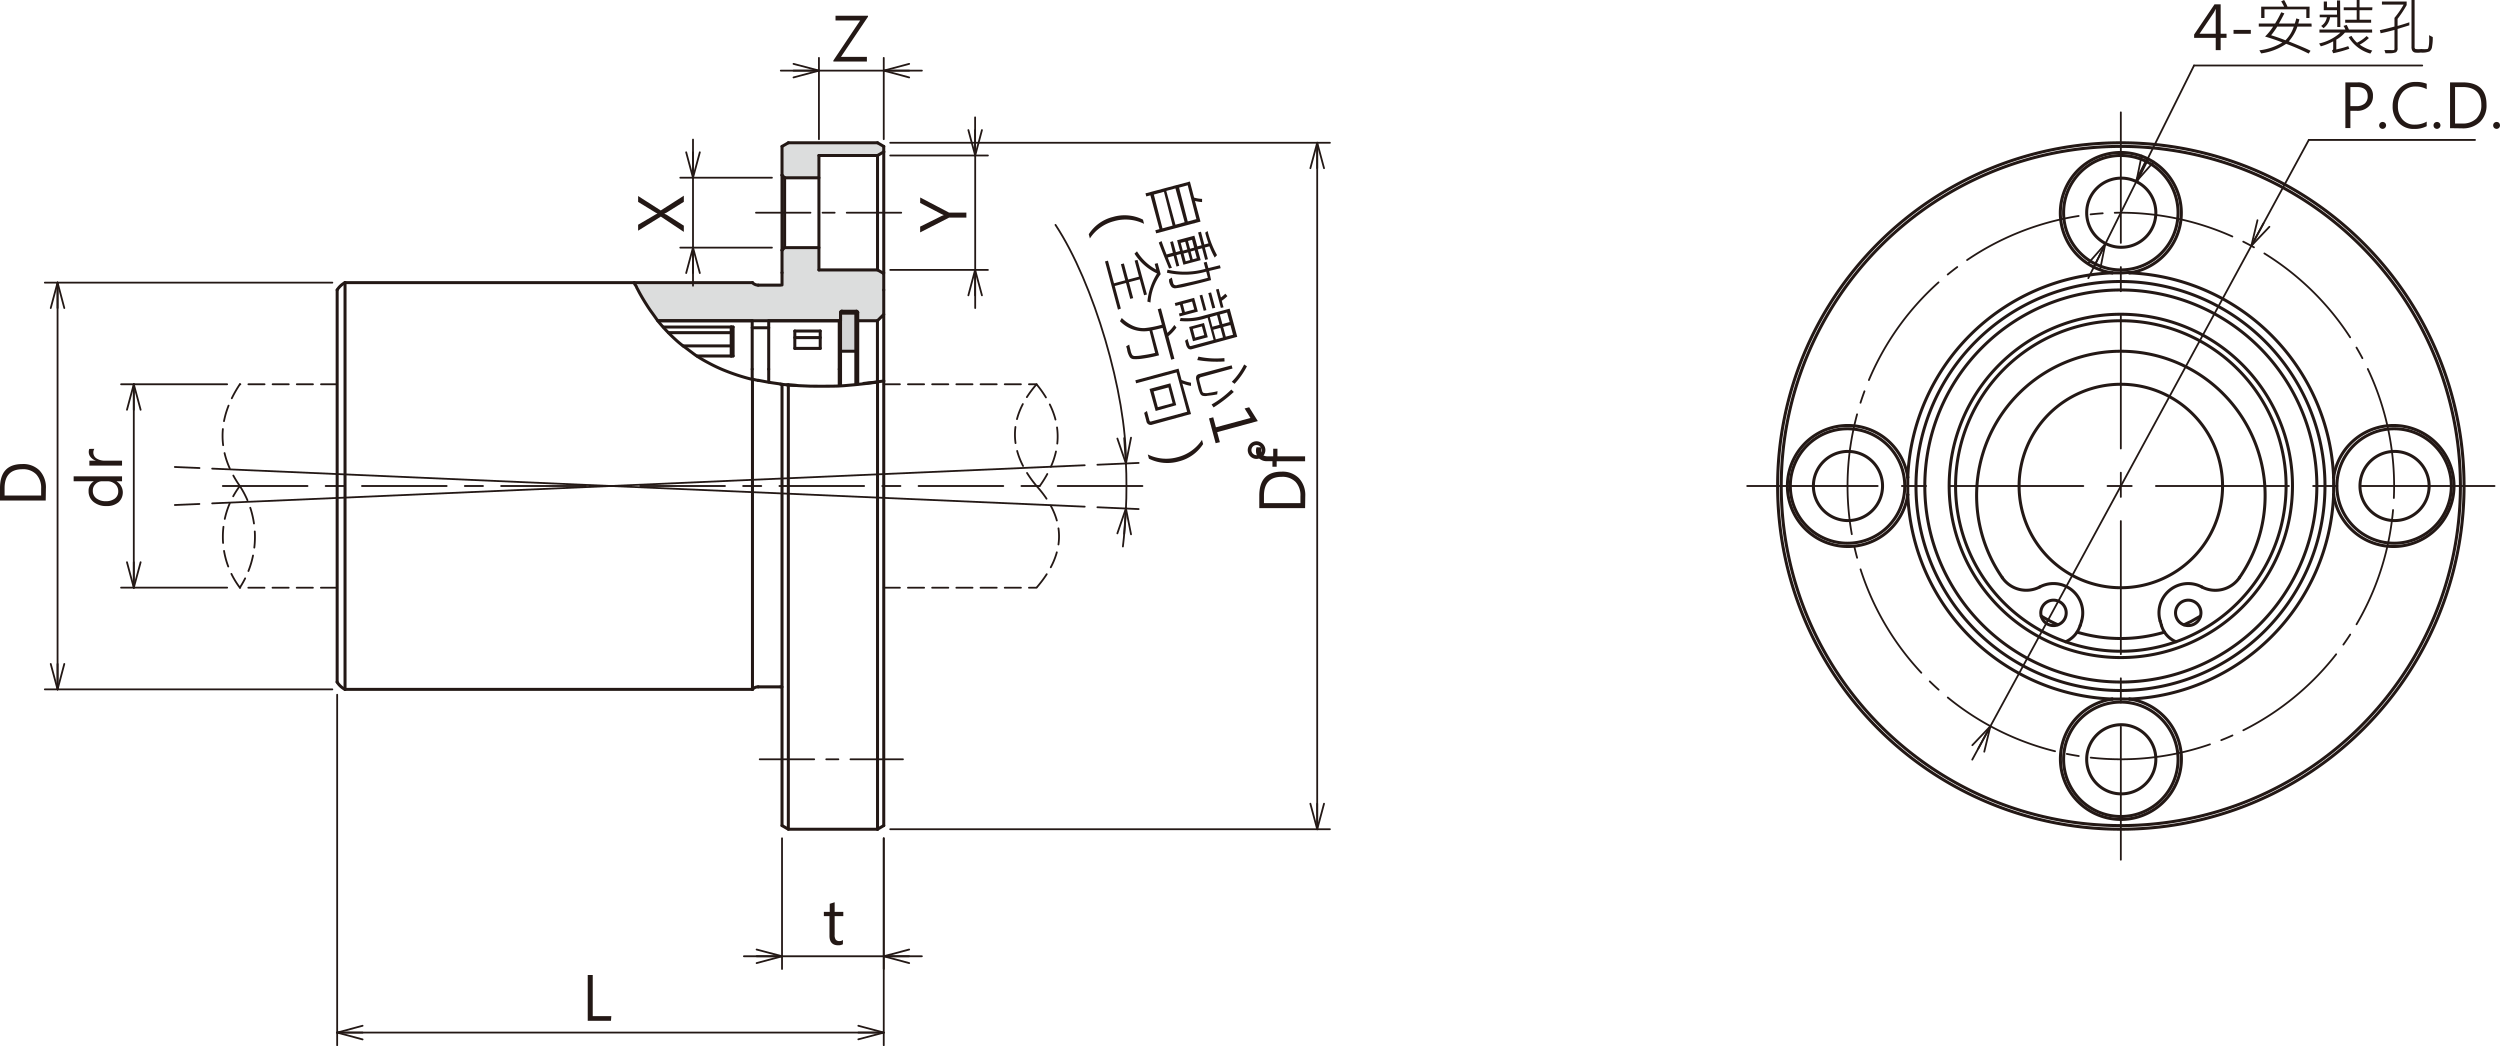 <svg xmlns="http://www.w3.org/2000/svg" viewBox="0 0 289.25 121.04">
  <defs>
    <style>
      .cls-1 {
        fill: #dcdddd;
        fill-rule: evenodd;
      }

      .cls-2 {
        fill: #d4d5d6;
      }

      .cls-10, .cls-11, .cls-3, .cls-4, .cls-5, .cls-7, .cls-8, .cls-9 {
        fill: none;
        stroke: #231815;
        stroke-linecap: round;
        stroke-linejoin: round;
      }

      .cls-3 {
        stroke-width: 0.35px;
      }

      .cls-10, .cls-11, .cls-4, .cls-5, .cls-8, .cls-9 {
        stroke-width: 0.21px;
      }

      .cls-4 {
        stroke-dasharray: 13.99 1.4 1.4 1.4;
      }

      .cls-6 {
        fill: #231815;
      }

      .cls-7 {
        stroke-width: 0.37px;
      }

      .cls-8 {
        stroke-dasharray: 15.39 2.8 2.8 2.8;
      }

      .cls-9 {
        stroke-dasharray: 1.87 0.93;
      }

      .cls-10 {
        stroke-dasharray: 9.8 2.1 2.1 2.1;
      }

      .cls-11 {
        stroke-dasharray: 6.3 1.4 1.4 1.4;
      }
    </style>
  </defs>
  <title>資產 1</title>
  <g id="圖層_2" data-name="圖層 2">
    <g id="圖層_1-2" data-name="圖層 1">
      <polyline class="cls-1" points="90.48 16.94 90.48 20.27 90.78 20.56 94.75 20.56 94.75 17.99 101.53 17.99 102.25 17.57 102.25 16.94 101.53 16.52 91.21 16.52"/>
      <path class="cls-1" d="M102.26,31.65l-.74-.42H94.75V28.65h-4l-.3.3v4H87.72a.88.88,0,0,1-.66-.29H73.38a23.67,23.67,0,0,0,2.75,4.41H97.25v-1A.15.15,0,0,1,97.4,36h1.69a.14.14,0,0,1,.14.14v1h2.29l.73-.73"/>
      <rect class="cls-2" x="97.25" y="36.23" width="1.76" height="4.41"/>
      <path class="cls-3" d="M270,55.23c0,.16,0,.32,0,.48,0,.51,0,1,0,1.52"/>
      <path class="cls-3" d="M270,57.23a7,7,0,1,0,0-2"/>
      <path class="cls-3" d="M283.62,56.23A6.62,6.62,0,1,0,277,62.85,6.62,6.62,0,0,0,283.62,56.23Z"/>
      <path class="cls-3" d="M246.38,80.88A24.67,24.67,0,0,0,270,57.23"/>
      <path class="cls-3" d="M246.38,80.88l-.48,0a6.26,6.26,0,0,0-.75,0l-.77,0"/>
      <path class="cls-3" d="M220.73,57.23a24.67,24.67,0,0,0,23.66,23.65"/>
      <path class="cls-3" d="M220.73,57.23c0-.16,0-.32,0-.48,0-.51,0-1,0-1.52"/>
      <path class="cls-3" d="M244.39,31.57a24.68,24.68,0,0,0-23.66,23.66"/>
      <path class="cls-3" d="M244.39,31.57l.48,0c.25,0,.5,0,.75,0l.76-.05"/>
      <path class="cls-3" d="M270,55.23a24.69,24.69,0,0,0-23.66-23.66"/>
      <path class="cls-3" d="M269,56.23a23.66,23.66,0,1,0-23.66,23.66A23.66,23.66,0,0,0,269,56.23Z"/>
      <path class="cls-3" d="M246.38,31.57a7,7,0,1,0-2,0"/>
      <path class="cls-3" d="M252,24.61a6.62,6.62,0,1,0-6.62,6.62A6.62,6.62,0,0,0,252,24.61Z"/>
      <path class="cls-3" d="M244.39,80.88a7,7,0,1,0,2,0"/>
      <path class="cls-3" d="M252,87.85a6.62,6.62,0,1,0-6.62,6.62A6.62,6.62,0,0,0,252,87.85Z"/>
      <path class="cls-3" d="M220.73,55.23a7,7,0,1,0,0,2"/>
      <path class="cls-3" d="M220.38,56.23a6.62,6.62,0,1,0-6.61,6.62A6.61,6.61,0,0,0,220.38,56.23Z"/>
      <path class="cls-3" d="M284.67,56.23a39.29,39.29,0,1,0-39.29,39.29A39.29,39.29,0,0,0,284.67,56.23Z"/>
      <path class="cls-3" d="M285.09,56.23a39.71,39.71,0,1,0-39.71,39.71A39.71,39.71,0,0,0,285.09,56.23Z"/>
      <path class="cls-3" d="M217.81,56.23a4,4,0,1,0-4,4A4,4,0,0,0,217.81,56.23Z"/>
      <path class="cls-3" d="M249.43,24.61a4,4,0,1,0-4.05,4A4,4,0,0,0,249.43,24.61Z"/>
      <path class="cls-3" d="M281.05,56.23a4,4,0,1,0-4.05,4A4,4,0,0,0,281.05,56.23Z"/>
      <path class="cls-3" d="M249.43,87.85a4,4,0,1,0-4.05,4A4,4,0,0,0,249.43,87.85Z"/>
      <path class="cls-3" d="M268.06,56.23a22.68,22.68,0,1,0-22.68,22.68A22.67,22.67,0,0,0,268.06,56.23Z"/>
      <path class="cls-3" d="M265.24,56.23a19.86,19.86,0,1,0-19.86,19.85A19.86,19.86,0,0,0,265.24,56.23Z"/>
      <path class="cls-3" d="M264.5,56.23a19.12,19.12,0,1,0-19.12,19.12A19.12,19.12,0,0,0,264.5,56.23Z"/>
      <path class="cls-3" d="M254.65,70.91a1.47,1.47,0,1,0-1.47,1.47A1.47,1.47,0,0,0,254.65,70.91Z"/>
      <line class="cls-3" x1="250.08" y1="72.36" x2="249.93" y2="71.85"/>
      <path class="cls-3" d="M254.75,67.91a3.38,3.38,0,0,0-4.82,3.94"/>
      <path class="cls-3" d="M231.67,66.84A3.37,3.37,0,0,0,236,67.91"/>
      <path class="cls-3" d="M240.84,71.85A3.39,3.39,0,0,0,236,67.91"/>
      <path class="cls-3" d="M250.08,72.36a2.91,2.91,0,0,0,1.68,1.89"/>
      <path class="cls-3" d="M254.75,67.91a3.38,3.38,0,0,0,4.35-1.07"/>
      <path class="cls-3" d="M259.1,66.84a16.69,16.69,0,1,0-27.43,0"/>
      <line class="cls-3" x1="240.84" y1="71.85" x2="240.69" y2="72.36"/>
      <path class="cls-3" d="M239,74.25a3,3,0,0,0,1.67-1.89"/>
      <path class="cls-3" d="M239.06,70.91a1.47,1.47,0,1,0-1.47,1.47A1.47,1.47,0,0,0,239.06,70.91Z"/>
      <path class="cls-3" d="M236.17,71.28a16.55,16.55,0,0,0,1.91,1"/>
      <path class="cls-3" d="M240.33,73.14a17.72,17.72,0,0,0,10.1,0"/>
      <polyline class="cls-3" points="252.69 72.29 253.52 71.89 254.6 71.28"/>
      <path class="cls-3" d="M257.15,56.23A11.77,11.77,0,1,0,245.38,68,11.77,11.77,0,0,0,257.15,56.23Z"/>
      <polyline class="cls-3" points="90.48 95.52 91.21 95.94 101.53 95.94"/>
      <line class="cls-3" x1="101.53" y1="95.94" x2="102.25" y2="95.52"/>
      <polyline class="cls-3" points="90.31 79.47 90.42 79.47 90.48 79.48"/>
      <path class="cls-3" d="M39.92,32.7a2.4,2.4,0,0,0-.91.85"/>
      <path class="cls-3" d="M39,78.91a2.4,2.4,0,0,0,.91.85"/>
      <line class="cls-3" x1="73.38" y1="32.7" x2="39.92" y2="32.7"/>
      <line class="cls-3" x1="39.92" y1="79.76" x2="87.06" y2="79.76"/>
      <path class="cls-3" d="M87.72,79.47a.88.88,0,0,0-.66.29"/>
      <line class="cls-3" x1="87.72" y1="79.47" x2="90.31" y2="79.47"/>
      <line class="cls-3" x1="87.03" y1="37.11" x2="76.14" y2="37.11"/>
      <line class="cls-3" x1="97.1" y1="37.11" x2="88.94" y2="37.11"/>
      <line class="cls-3" x1="88.94" y1="37.92" x2="87.03" y2="37.92"/>
      <line class="cls-3" x1="99.02" y1="36.23" x2="97.25" y2="36.23"/>
      <line class="cls-3" x1="97.25" y1="44.55" x2="97.25" y2="40.64"/>
      <line class="cls-3" x1="99.02" y1="40.64" x2="97.25" y2="40.64"/>
      <line class="cls-3" x1="99.02" y1="44.42" x2="99.02" y2="40.64"/>
      <line class="cls-3" x1="99.02" y1="36.23" x2="99.02" y2="40.64"/>
      <line class="cls-3" x1="97.25" y1="36.23" x2="97.25" y2="40.64"/>
      <line class="cls-3" x1="91.21" y1="44.54" x2="91.21" y2="95.94"/>
      <line class="cls-3" x1="91.21" y1="16.52" x2="90.48" y2="16.94"/>
      <line class="cls-3" x1="90.48" y1="44.47" x2="90.48" y2="95.52"/>
      <line class="cls-3" x1="90.48" y1="44.47" x2="91.21" y2="44.54"/>
      <line class="cls-3" x1="101.53" y1="44.18" x2="101.53" y2="95.94"/>
      <line class="cls-3" x1="101.53" y1="16.52" x2="91.21" y2="16.52"/>
      <path class="cls-3" d="M91.21,44.54c.85.06,1.71.12,2.56.14s1.71,0,2.57,0,1.73-.09,2.6-.17,1.72-.19,2.58-.3"/>
      <line class="cls-3" x1="102.25" y1="95.52" x2="102.25" y2="44.08"/>
      <line class="cls-3" x1="102.25" y1="16.94" x2="101.53" y2="16.52"/>
      <line class="cls-3" x1="101.53" y1="44.18" x2="102.25" y2="44.08"/>
      <path class="cls-3" d="M102.21,31.62h0l0-.05"/>
      <line class="cls-3" x1="102.25" y1="33.55" x2="102.25" y2="31.57"/>
      <line class="cls-3" x1="90.48" y1="31.55" x2="90.48" y2="32.97"/>
      <polyline class="cls-3" points="94.75 31.23 101.53 31.23 102.21 31.62"/>
      <polyline class="cls-3" points="90.48 28.95 90.78 28.65 94.75 28.65 94.75 31.23"/>
      <line class="cls-3" x1="90.48" y1="28.95" x2="90.48" y2="31.55"/>
      <line class="cls-3" x1="90.78" y1="20.57" x2="90.48" y2="20.27"/>
      <line class="cls-3" x1="90.78" y1="28.65" x2="90.78" y2="20.57"/>
      <line class="cls-3" x1="90.48" y1="28.95" x2="90.48" y2="20.27"/>
      <polyline class="cls-3" points="102.25 17.57 101.53 17.99 94.75 17.99"/>
      <polyline class="cls-3" points="94.75 17.99 94.75 20.57 90.78 20.57"/>
      <line class="cls-3" x1="102.25" y1="17.57" x2="102.25" y2="16.94"/>
      <line class="cls-3" x1="90.48" y1="16.94" x2="90.48" y2="20.27"/>
      <line class="cls-3" x1="94.75" y1="28.65" x2="94.75" y2="20.57"/>
      <line class="cls-3" x1="101.53" y1="31.23" x2="101.53" y2="17.99"/>
      <line class="cls-3" x1="102.25" y1="17.57" x2="102.25" y2="31.57"/>
      <line class="cls-3" x1="90.31" y1="44.45" x2="90.48" y2="44.47"/>
      <line class="cls-3" x1="91.06" y1="44.53" x2="92.16" y2="44.59"/>
      <polyline class="cls-3" points="99.94 44.36 101.06 44.24 101.52 44.18"/>
      <line class="cls-3" x1="39.92" y1="79.76" x2="39.92" y2="32.7"/>
      <line class="cls-3" x1="39.01" y1="33.55" x2="39.01" y2="78.91"/>
      <line class="cls-3" x1="87.06" y1="43.87" x2="87.06" y2="79.76"/>
      <path class="cls-3" d="M87.06,32.7H73.38s0,.1.14.29.11.22.19.36.17.32.27.51c.21.38.48.85.82,1.38.17.27.36.56.58.86s.45.63.71,1a19.75,19.75,0,0,0,1.86,2c.37.35.77.7,1.19,1s.87.66,1.34,1A16.68,16.68,0,0,0,82,42c.52.28,1.06.54,1.61.77a23.61,23.61,0,0,0,3.48,1.14"/>
      <path class="cls-3" d="M87.06,32.7a.92.92,0,0,0,.66.29"/>
      <path class="cls-3" d="M87.06,43.87l.3.07.36.08"/>
      <line class="cls-3" x1="90.31" y1="32.99" x2="87.72" y2="32.99"/>
      <path class="cls-3" d="M87.72,44c.85.18,1.72.32,2.59.43"/>
      <path class="cls-3" d="M97.4,36a.15.15,0,0,0-.15.14"/>
      <line class="cls-3" x1="97.4" y1="36.01" x2="99.09" y2="36.01"/>
      <path class="cls-3" d="M99.24,36.15a.15.15,0,0,0-.15-.14"/>
      <line class="cls-3" x1="101.52" y1="37.11" x2="101.52" y2="44.17"/>
      <polyline class="cls-3" points="101.52 37.11 102.25 36.38 102.25 44.08"/>
      <line class="cls-3" x1="76.13" y1="37.11" x2="97.25" y2="37.11"/>
      <line class="cls-3" x1="99.24" y1="37.11" x2="101.52" y2="37.11"/>
      <line class="cls-3" x1="99.24" y1="37.11" x2="99.24" y2="44.42"/>
      <line class="cls-3" x1="99.24" y1="36.15" x2="99.24" y2="37.11"/>
      <line class="cls-3" x1="97.25" y1="37.11" x2="97.25" y2="36.15"/>
      <line class="cls-3" x1="102.25" y1="36.37" x2="102.25" y2="33.55"/>
      <line class="cls-3" x1="84.6" y1="37.84" x2="84.82" y2="37.84"/>
      <line class="cls-3" x1="76.75" y1="37.84" x2="84.6" y2="37.84"/>
      <line class="cls-3" x1="84.6" y1="41.19" x2="80.65" y2="41.19"/>
      <line class="cls-3" x1="84.82" y1="41.19" x2="84.6" y2="41.19"/>
      <line class="cls-3" x1="84.82" y1="37.84" x2="84.82" y2="41.18"/>
      <line class="cls-3" x1="87.03" y1="42.71" x2="87.03" y2="43.82"/>
      <line class="cls-3" x1="87.03" y1="37.11" x2="87.03" y2="42.71"/>
      <line class="cls-3" x1="91.96" y1="38.3" x2="94.9" y2="38.3"/>
      <line class="cls-3" x1="91.96" y1="40.31" x2="91.96" y2="38.3"/>
      <line class="cls-3" x1="94.9" y1="40.31" x2="91.96" y2="40.31"/>
      <line class="cls-3" x1="94.9" y1="38.3" x2="94.9" y2="40.31"/>
      <line class="cls-3" x1="88.94" y1="42.71" x2="88.94" y2="44.19"/>
      <line class="cls-3" x1="88.94" y1="37.11" x2="88.94" y2="42.71"/>
      <line class="cls-3" x1="97.1" y1="42.71" x2="97.1" y2="44.59"/>
      <line class="cls-3" x1="97.1" y1="37.11" x2="97.1" y2="42.71"/>
      <line class="cls-3" x1="79.03" y1="40.02" x2="84.6" y2="40.02"/>
      <line class="cls-3" x1="84.6" y1="41.19" x2="84.6" y2="40.02"/>
      <line class="cls-3" x1="94.9" y1="39.06" x2="91.96" y2="39.06"/>
      <line class="cls-3" x1="84.6" y1="38.49" x2="77.35" y2="38.49"/>
      <line class="cls-3" x1="84.6" y1="38.49" x2="84.6" y2="40.02"/>
      <line class="cls-3" x1="84.6" y1="38.49" x2="84.6" y2="37.84"/>
      <path class="cls-4" d="M277,56.23a31.62,31.62,0,1,0-31.62,31.62A31.62,31.62,0,0,0,277,56.23Z"/>
      <line class="cls-5" x1="228.2" y1="86.22" x2="230.29" y2="84.02"/>
      <line class="cls-5" x1="230.29" y1="84.02" x2="229.58" y2="86.97"/>
      <line class="cls-5" x1="230.29" y1="84.02" x2="228.89" y2="86.6"/>
      <polyline class="cls-5" points="262.57 26.24 260.48 28.44 261.19 25.48"/>
      <line class="cls-5" x1="260.48" y1="28.44" x2="261.88" y2="25.86"/>
      <line class="cls-5" x1="230.29" y1="84.02" x2="228.19" y2="87.89"/>
      <line class="cls-5" x1="260.48" y1="28.44" x2="267.13" y2="16.19"/>
      <line class="cls-5" x1="230.29" y1="84.02" x2="260.48" y2="28.44"/>
      <line class="cls-5" x1="267.13" y1="16.19" x2="286.36" y2="16.19"/>
      <g>
        <path class="cls-6" d="M271.94,12.82v2h-.58V9.53h1.43a1.86,1.86,0,0,1,1.29.42,1.43,1.43,0,0,1,.47,1.16,1.58,1.58,0,0,1-.55,1.26,1.86,1.86,0,0,1-1.35.45Zm0-2.75v2.21h.66a1.48,1.48,0,0,0,1-.3,1.05,1.05,0,0,0,.34-.84c0-.71-.42-1.07-1.26-1.07Z"/>
        <path class="cls-6" d="M275.27,14.51a.4.4,0,0,1,.12-.29.43.43,0,0,1,.28-.11.41.41,0,0,1,.28.11.4.4,0,0,1,.12.29.41.41,0,0,1-.4.4.43.43,0,0,1-.28-.11A.4.4,0,0,1,275.27,14.51Z"/>
        <path class="cls-6" d="M280.77,14.6a3.06,3.06,0,0,1-1.46.32,2.34,2.34,0,0,1-1.8-.74,2.7,2.7,0,0,1-.68-1.9,2.88,2.88,0,0,1,.75-2,2.52,2.52,0,0,1,1.94-.8,3.23,3.23,0,0,1,1.25.21v.63a2.56,2.56,0,0,0-1.26-.31,1.93,1.93,0,0,0-1.51.63,2.42,2.42,0,0,0-.56,1.64,2.25,2.25,0,0,0,.53,1.54,1.78,1.78,0,0,0,1.41.6,2.73,2.73,0,0,0,1.39-.35Z"/>
        <path class="cls-6" d="M281.56,14.51a.4.4,0,0,1,.12-.29.41.41,0,0,1,.56,0,.4.4,0,0,1,.12.29.41.41,0,0,1-.4.4.41.41,0,0,1-.28-.11A.4.4,0,0,1,281.56,14.51Z"/>
        <path class="cls-6" d="M283.47,14.83V9.53h1.43q2.79,0,2.79,2.58a2.65,2.65,0,0,1-.75,2,2.87,2.87,0,0,1-2.09.74Zm.58-4.76v4.22h.8a2.26,2.26,0,0,0,1.65-.56,2.13,2.13,0,0,0,.59-1.6c0-1.38-.74-2.06-2.2-2.06Z"/>
        <path class="cls-6" d="M288.46,14.51a.4.4,0,0,1,.12-.29.41.41,0,0,1,.56,0,.44.44,0,0,1,.11.29.41.41,0,0,1-.11.28.39.39,0,0,1-.28.12.41.41,0,0,1-.28-.11A.4.4,0,0,1,288.46,14.51Z"/>
      </g>
      <line class="cls-5" x1="241.57" y1="30.51" x2="243.58" y2="28.23"/>
      <line class="cls-5" x1="243.58" y1="28.23" x2="242.98" y2="31.21"/>
      <line class="cls-5" x1="243.58" y1="28.23" x2="242.27" y2="30.86"/>
      <polyline class="cls-5" points="249.2 18.7 247.18 20.99 247.79 18"/>
      <line class="cls-7" x1="247.18" y1="20.99" x2="248.49" y2="18.35"/>
      <line class="cls-5" x1="243.58" y1="28.23" x2="241.62" y2="32.18"/>
      <line class="cls-5" x1="247.18" y1="20.99" x2="253.85" y2="7.58"/>
      <line class="cls-5" x1="243.58" y1="28.23" x2="247.18" y2="20.99"/>
      <line class="cls-5" x1="253.85" y1="7.58" x2="280.25" y2="7.58"/>
      <g>
        <path class="cls-6" d="M257.61,4.38h-.68V5.8h-.57V4.38h-2.5V4L256.22.5h.71V3.9h.68Zm-1.25-.48V1.57c0-.16,0-.34,0-.55h0l-.2.41L254.49,3.9Z"/>
        <path class="cls-6" d="M260.42,3.91h-2V3.46h2Z"/>
        <path class="cls-6" d="M267.46,3.08h-1.65a5.1,5.1,0,0,1-1,1.71c1.41.57,2.25.93,2.52,1.09l-.22.32a24.94,24.94,0,0,0-2.6-1.13,6.78,6.78,0,0,1-2.89,1.11l-.21-.36a6.7,6.7,0,0,0,2.66-.9q-.79-.33-2-.69A6.93,6.93,0,0,0,263,3.08h-1.66V2.72h1.89a13.62,13.62,0,0,0,.71-1.3l.36.13q-.26.52-.63,1.17h1.84a5.09,5.09,0,0,0,.17-.59l.36.11-.13.48h1.53Zm-.25-1h-.37v-1H262v1h-.38V.77h2.65a5.24,5.24,0,0,0-.34-.61l.34-.16a5,5,0,0,1,.39.77h2.56Zm-1.82,1h-1.91a11.07,11.07,0,0,1-.71,1c.43.13,1,.32,1.66.58A4,4,0,0,0,265.39,3.08Z"/>
        <path class="cls-6" d="M274.46,3.77h-3.15a3.79,3.79,0,0,1-1,.82V5.72a11.82,11.82,0,0,0,1.38-.38l.13.3a13.46,13.46,0,0,1-1.87.52l-.14-.32a.2.2,0,0,0,.14-.17V4.78a6.38,6.38,0,0,1-1.43.58l-.2-.33a5.41,5.41,0,0,0,2.47-1.26h-2.43V3.42h3a1.65,1.65,0,0,0-.22-.42l.37-.12c.08.15.17.33.26.54h2.68Zm-3.68-.65h-.36V2h-.83a1.93,1.93,0,0,1-.76,1.26L268.56,3a1.48,1.48,0,0,0,.66-1h-.83V1.7h2V1.18h-1.53v-1h.37V.84h1.16V.05h.36Zm3.68-1.94H273v1.1h1.34v.35h-3V2.28h1.33V1.18h-1.5V.85h1.5V0H273V.85h1.49Zm0,4.68-.21.34a4.27,4.27,0,0,1-2.51-1.9l.33-.15a3,3,0,0,0,.64.79,4.55,4.55,0,0,0,1.11-.77l.26.23a4.85,4.85,0,0,1-1.06.77A4.83,4.83,0,0,0,274.5,5.86Z"/>
        <path class="cls-6" d="M278.76,2.93l-1.36.42V5.57a.52.52,0,0,1-.19.48,2,2,0,0,1-.8.11H276l-.12-.37c.26,0,.5,0,.71,0a1.4,1.4,0,0,0,.38,0,.13.13,0,0,0,.07-.13V3.46c-.57.16-1.11.29-1.6.39l-.09-.36c.72-.16,1.28-.3,1.69-.42v-1A10,10,0,0,0,278.1.53h-2.51V.18h2.86V.59a12.83,12.83,0,0,1-1.05,1.59V3c.4-.11.86-.25,1.36-.42Zm2.71,1.36a5.52,5.52,0,0,1-.08,1.09.78.78,0,0,1-.3.57,2.2,2.2,0,0,1-1,.13,2.57,2.57,0,0,1-.68,0,.51.51,0,0,1-.29-.19.83.83,0,0,1-.11-.47V0h.36V5.46a.22.22,0,0,0,.11.21,2.48,2.48,0,0,0,.66,0,3.21,3.21,0,0,0,.7,0c.1,0,.17-.24.2-.6a6.61,6.61,0,0,0,0-1Z"/>
      </g>
      <path class="cls-8" d="M288.62,56.23H202.15m43.23,43.24V13"/>
      <line class="cls-9" x1="39.01" y1="44.46" x2="27.75" y2="44.46"/>
      <line class="cls-10" x1="25.78" y1="56.23" x2="133.52" y2="56.23"/>
      <path class="cls-9" d="M39,68H27.75m74.5,0h17.68M102.25,44.46h17.68"/>
      <line class="cls-5" x1="70.63" y1="56.23" x2="125.5" y2="53.83"/>
      <line class="cls-5" x1="70.63" y1="56.23" x2="125.5" y2="58.62"/>
      <path class="cls-9" d="M119.93,56.23q5.2,5.77,0,11.76m0-11.76q-5-6,0-11.77m0,0q4.69,5.72.37,11.77m-92.55,0a10.77,10.77,0,0,1,0,11.76m0,0a9.78,9.78,0,0,1,0-11.76m0-11.77q-4,6.06,0,11.77"/>
      <line class="cls-5" x1="16.27" y1="65.05" x2="15.48" y2="67.99"/>
      <line class="cls-5" x1="15.48" y1="67.99" x2="14.69" y2="65.05"/>
      <line class="cls-5" x1="15.48" y1="67.99" x2="15.48" y2="65.05"/>
      <line class="cls-5" x1="14.69" y1="47.41" x2="15.48" y2="44.46"/>
      <line class="cls-5" x1="15.48" y1="44.46" x2="16.27" y2="47.41"/>
      <line class="cls-5" x1="15.48" y1="44.46" x2="15.48" y2="47.41"/>
      <line class="cls-5" x1="26.28" y1="67.99" x2="14.01" y2="67.99"/>
      <line class="cls-5" x1="26.28" y1="44.46" x2="14.01" y2="44.46"/>
      <line class="cls-5" x1="15.48" y1="67.99" x2="15.48" y2="44.46"/>
      <g>
        <path class="cls-6" d="M14.12,55.11v.57h-.65v0a1.52,1.52,0,0,1,.23,2.44,2.05,2.05,0,0,1-1.38.43,2.25,2.25,0,0,1-1.5-.48,1.55,1.55,0,0,1-.57-1.25,1.23,1.23,0,0,1,.62-1.14v0H8.52v-.57Zm-2.28.57a1.06,1.06,0,0,0-.78.32,1,1,0,0,0-.32.77,1.07,1.07,0,0,0,.41.89,1.8,1.8,0,0,0,1.14.33,1.67,1.67,0,0,0,1-.31,1,1,0,0,0,.39-.84,1.08,1.08,0,0,0-.36-.83,1.37,1.37,0,0,0-.94-.33Z"/>
        <path class="cls-6" d="M10.92,51.93a.76.76,0,0,0-.12.46.8.8,0,0,0,.38.66,1.79,1.79,0,0,0,1,.25h1.94v.57H10.34V53.3h.78a1.26,1.26,0,0,1-.62-.4.89.89,0,0,1-.23-.59.92.92,0,0,1,.06-.37Z"/>
      </g>
      <path class="cls-5" d="M130.27,58.83c.08-1.32.08-3.88,0-5.2"/>
      <path class="cls-5" d="M129.92,63.23c.14-1.11.32-3.28.35-4.4"/>
      <path class="cls-5" d="M130.27,53.62c.08-8-3.72-20.9-8.15-27.6"/>
      <polyline class="cls-5" points="129.28 61.71 130.27 58.83 130.86 61.82"/>
      <line class="cls-5" x1="130.27" y1="58.83" x2="130.07" y2="61.77"/>
      <line class="cls-5" x1="130.86" y1="50.64" x2="130.27" y2="53.63"/>
      <line class="cls-5" x1="130.27" y1="53.62" x2="129.28" y2="50.74"/>
      <line class="cls-5" x1="130.27" y1="53.62" x2="130.07" y2="50.69"/>
      <line class="cls-5" x1="126.97" y1="58.69" x2="131.74" y2="58.9"/>
      <line class="cls-5" x1="126.97" y1="53.77" x2="131.74" y2="53.56"/>
      <g>
        <path class="cls-6" d="M133.77,27l-.1-.36.48-.13-1.05-3.91-.47.13-.1-.36L137.67,21l.49,1.86a3.68,3.68,0,0,0,.92.15v.37a4.26,4.26,0,0,1-.82-.13l.64,2.39Zm.73-.58,1.17-.32-1-3.91-1.17.32ZM136,26l1.06-.29L136,21.8l-1.06.29Zm1.42-.38,1-.27-1-3.91-1,.27Z"/>
        <path class="cls-6" d="M140.54,29.8a9.68,9.68,0,0,1-.61-1.3l-.53.14.36,1.35-.32.08-.36-1.34-.5.13.34,1.24-2,.53-.33-1.24-.48.13.33,1.23-.32.09-.33-1.23-.68.18c.14.38.3.78.48,1.19l-.33.09c-.48-1.17-.88-2.16-1.19-3l.32-.18c.17.48.36,1,.58,1.55l.73-.2L135.39,28l.32-.09.34,1.26.48-.13-.34-1.24,2-.53.34,1.24.49-.13-.4-1.48.33-.09.39,1.48.48-.13c-.13-.36-.26-.78-.38-1.24l.28-.19a11.5,11.5,0,0,0,1.09,2.79Zm-.42,2.61c-1,.27-1.9.5-2.72.68a8.81,8.81,0,0,1-1.46.27.62.62,0,0,1-.39-.16,1.53,1.53,0,0,1-.29-.64c0-.09,0-.17,0-.24l.32-.21c.06.25.11.47.16.66a.31.31,0,0,0,.16.2.4.4,0,0,0,.33,0l1.32-.29c.74-.16,1.47-.34,2.2-.54l-.19-.71a9.07,9.07,0,0,1-4.55.12l.07-.35a8.66,8.66,0,0,0,4.39-.1l-.2-.72.34-.09.2.73,1.33-.33.09.34-1.33.32ZM136.85,29l.52-.14-.24-.89-.52.13Zm.33,1.23.52-.14-.24-.89-.52.13Zm.51-1.45.47-.13-.24-.9-.47.13ZM138,30l.47-.13-.24-.9-.47.13Z"/>
        <path class="cls-6" d="M136.49,36.61l-.09-.33.37-.1-.25-.92-.51.14-.09-.34,2.24-.6.43,1.59Zm1.41,3.79a.44.44,0,0,1-.44-.08,1.09,1.09,0,0,1-.25-.52l-.1-.37.3-.22c0,.14.11.38.2.73a.22.22,0,0,0,.08.09.17.17,0,0,0,.12,0l2.6-.7-.69-2.57a7.4,7.4,0,0,1-3.22.38l.1-.35a6.84,6.84,0,0,0,2.58-.25l3.09-.83.88,3.26Zm-.81-4.31,1.08-.29-.25-.91-1.07.28Zm.94,3.39-.45-1.65,1.72-.46.44,1.65Zm.24-.42,1.06-.29-.27-1-1.05.28Zm1-3.1-.48-1.78.31-.08.48,1.78Zm1-.27-.47-1.78.32-.08.48,1.78Zm0,2.11.83-.22-.29-1.11-.83.23Zm.4,1.46.83-.22-.3-1.11-.83.22Zm.58-3.64-.56-2.12.31-.08.26,1a4.23,4.23,0,0,0,.51-.44l.24.28a4.66,4.66,0,0,1-.65.54l.2.76Zm.18,1.87.84-.23-.3-1.1-.84.23Zm.39,1.46.84-.22-.3-1.12-.84.22Z"/>
        <path class="cls-6" d="M140.83,45.63a10,10,0,0,1-1.1.16,1.28,1.28,0,0,1-.6,0,.49.49,0,0,1-.25-.22,3.45,3.45,0,0,1-.27-.79c-.08-.31-.15-.58-.19-.79a.77.77,0,0,1,0-.49.49.49,0,0,1,.33-.23l3.75-1,.1.37-3.65,1a.25.25,0,0,0-.15.1.22.22,0,0,0-.06.13,4.65,4.65,0,0,0,.12.52l.24.88a.32.32,0,0,0,.14.18,1.28,1.28,0,0,0,.63,0,7.77,7.77,0,0,0,1-.19Zm.85-3.81a13.49,13.49,0,0,1-3.16-.16l.14-.4a9.77,9.77,0,0,0,3,.17Zm-1.27,5.32-.23-.34a10.71,10.71,0,0,0,2.28-1.73l.29.28A15.92,15.92,0,0,1,140.41,47.14Zm2.43-2.73-.32-.24a7.85,7.85,0,0,0,1.43-2l.32.21A9,9,0,0,1,142.84,44.41Z"/>
        <path class="cls-6" d="M140.65,51.28l-.77-2.87.49-.13.31,1.16,4-1.08-.68-1.1.53-.14,1,1.6L140.83,50l.31,1.16Z"/>
        <path class="cls-6" d="M146.37,51.81a1,1,0,0,1-.11.78,1,1,0,0,1-.62.47,1,1,0,0,1-.77-.1,1,1,0,0,1-.47-.62,1,1,0,0,1,.1-.77,1,1,0,0,1,1.39-.37A1,1,0,0,1,146.37,51.81Zm-1.56.42a.6.6,0,0,0,.72.42.6.6,0,0,0,.36-.28.59.59,0,0,0-.66-.86.55.55,0,0,0-.36.27A.59.59,0,0,0,144.81,52.23Z"/>
      </g>
      <g>
        <path class="cls-6" d="M132.24,25.41l.13.49a4.82,4.82,0,0,0-3.47-.31,4.75,4.75,0,0,0-2.8,2l-.13-.49a4.65,4.65,0,0,1,2.8-2A4.75,4.75,0,0,1,132.24,25.41Z"/>
        <path class="cls-6" d="M129.35,35.83l-1.5-5.58.34-.09.7,2.62,1.3-.35-.5-1.86.34-.09.5,1.86,1.25-.33-.5-1.86.33-.08,1.09,4-.33.09-.5-1.84-1.25.33.49,1.84-.34.09-.49-1.84-1.3.35.7,2.61Zm3.76-.83-.36-.11a7.5,7.5,0,0,1,1.12-3.25,6.2,6.2,0,0,1-2.61-2.29l.29-.27a6,6,0,0,0,2.22,2.11l-.17-.66.34-.09.35,1.28A6.22,6.22,0,0,0,133.11,35Z"/>
        <path class="cls-6" d="M135.51,41.62l-1-3.68c-.36.09-.75.19-1.19.28l.78,2.89a14.78,14.78,0,0,1-1.87.38,5,5,0,0,1-1.12.06.62.62,0,0,1-.38-.21,2.35,2.35,0,0,1-.32-.83c0-.15-.08-.29-.11-.44l.35-.2q.06.32.15.63a1.58,1.58,0,0,0,.21.58.46.46,0,0,0,.22.11,4.71,4.71,0,0,0,.92-.08,14.7,14.7,0,0,0,1.5-.28L133,38.28a3.85,3.85,0,0,1-3.42-1.12l.21-.37a4.35,4.35,0,0,0,1.22.87,3.06,3.06,0,0,0,1.42.3,12,12,0,0,0,2-.39l-.48-1.79.37-.1.75,2.83a4.93,4.93,0,0,0,.8-.91l.25.3a5.08,5.08,0,0,1-.94,1l.7,2.61Z"/>
        <path class="cls-6" d="M133.33,49.13a.51.51,0,0,1-.7-.42l-.25-.94.32-.22.3,1.12a.12.12,0,0,0,.08.09.13.13,0,0,0,.11,0l4.16-1.12-1.22-4.55-4.68,1.26-.09-.35,5-1.35.35,1.31a5.26,5.26,0,0,0,1.09.32l0,.37a4.58,4.58,0,0,1-1-.28l1,3.53Zm.38-1.58L133,45l2.41-.65.68,2.53Zm.25-.44,1.71-.46-.48-1.82-1.72.46Z"/>
        <path class="cls-6" d="M132.93,53.07l-.13-.49a4.85,4.85,0,0,0,3.46.31,4.76,4.76,0,0,0,2.81-2l.13.49a4.67,4.67,0,0,1-2.8,2A4.81,4.81,0,0,1,132.93,53.07Z"/>
      </g>
      <polyline class="cls-5" points="151.61 19.46 152.4 16.52 153.19 19.46"/>
      <line class="cls-5" x1="152.4" y1="16.52" x2="152.4" y2="19.46"/>
      <polyline class="cls-5" points="153.19 92.99 152.4 95.94 151.61 92.99"/>
      <line class="cls-5" x1="152.4" y1="95.94" x2="152.4" y2="92.99"/>
      <line class="cls-5" x1="103" y1="16.52" x2="153.87" y2="16.52"/>
      <line class="cls-5" x1="103" y1="95.94" x2="153.87" y2="95.94"/>
      <line class="cls-5" x1="152.4" y1="16.52" x2="152.4" y2="95.94"/>
      <g>
        <path class="cls-6" d="M151,58.79h-5.3V57.36q0-2.79,2.58-2.79a2.65,2.65,0,0,1,2,.75,2.87,2.87,0,0,1,.74,2.09Zm-4.76-.58h4.22v-.8a2.26,2.26,0,0,0-.56-1.65,2.13,2.13,0,0,0-1.6-.59c-1.38,0-2.06.74-2.06,2.2Z"/>
        <path class="cls-6" d="M146,51.76a.79.79,0,0,0-.1.4c0,.43.27.64.81.64h.6v-.88h.49v.88H151v.57h-3.29V54h-.49v-.64h-.62a1.29,1.29,0,0,1-.94-.34,1.14,1.14,0,0,1-.34-.84,1,1,0,0,1,.07-.43Z"/>
      </g>
      <line class="cls-5" x1="5.87" y1="35.64" x2="6.66" y2="32.7"/>
      <line class="cls-5" x1="6.66" y1="32.7" x2="7.44" y2="35.64"/>
      <line class="cls-5" x1="6.66" y1="32.7" x2="6.66" y2="35.64"/>
      <line class="cls-5" x1="7.44" y1="76.82" x2="6.66" y2="79.76"/>
      <line class="cls-5" x1="6.66" y1="79.76" x2="5.87" y2="76.82"/>
      <line class="cls-5" x1="6.66" y1="79.76" x2="6.66" y2="76.82"/>
      <line class="cls-5" x1="38.45" y1="32.7" x2="5.19" y2="32.7"/>
      <line class="cls-5" x1="38.45" y1="79.76" x2="5.19" y2="79.76"/>
      <line class="cls-5" x1="6.66" y1="32.7" x2="6.66" y2="79.76"/>
      <path class="cls-6" d="M5.29,57.91H0V56.48q0-2.79,2.58-2.79a2.66,2.66,0,0,1,2,.75,2.86,2.86,0,0,1,.73,2.09ZM.53,57.33H4.76v-.8a2.27,2.27,0,0,0-.57-1.65,2.1,2.1,0,0,0-1.59-.59c-1.38,0-2.07.74-2.07,2.2Z"/>
      <polyline class="cls-5" points="79.39 31.59 80.18 28.65 80.97 31.59"/>
      <line class="cls-5" x1="80.18" y1="28.65" x2="80.18" y2="31.59"/>
      <line class="cls-5" x1="80.97" y1="17.62" x2="80.18" y2="20.56"/>
      <line class="cls-5" x1="80.18" y1="20.56" x2="79.39" y2="17.62"/>
      <line class="cls-5" x1="80.18" y1="20.56" x2="80.18" y2="17.62"/>
      <line class="cls-5" x1="89.31" y1="28.65" x2="78.71" y2="28.65"/>
      <line class="cls-5" x1="89.31" y1="20.56" x2="78.71" y2="20.56"/>
      <line class="cls-5" x1="80.18" y1="28.65" x2="80.18" y2="33.06"/>
      <polyline class="cls-5" points="80.18 28.65 80.18 20.56 80.18 16.15"/>
      <path class="cls-6" d="M79.12,22.64v.71l-2,1.25-.26.12v0l.26.12,2,1.27v.72l-2.66-1.77-2.63,1.63V26l1.88-1.1a2.53,2.53,0,0,1,.36-.19v0a2.91,2.91,0,0,1-.38-.21l-1.86-1.14v-.68l2.62,1.67Z"/>
      <line class="cls-5" x1="91.81" y1="7.39" x2="94.75" y2="8.17"/>
      <line class="cls-5" x1="94.75" y1="8.17" x2="91.81" y2="8.96"/>
      <line class="cls-5" x1="94.75" y1="8.17" x2="91.81" y2="8.17"/>
      <line class="cls-5" x1="105.19" y1="8.96" x2="102.25" y2="8.17"/>
      <line class="cls-5" x1="102.25" y1="8.17" x2="105.19" y2="7.39"/>
      <line class="cls-5" x1="102.25" y1="8.17" x2="105.19" y2="8.17"/>
      <line class="cls-5" x1="102.25" y1="16.1" x2="102.25" y2="6.7"/>
      <line class="cls-5" x1="94.75" y1="16.1" x2="94.75" y2="6.7"/>
      <line class="cls-5" x1="94.75" y1="8.17" x2="90.34" y2="8.17"/>
      <line class="cls-5" x1="94.75" y1="8.17" x2="102.25" y2="8.17"/>
      <line class="cls-5" x1="102.25" y1="8.17" x2="106.66" y2="8.17"/>
      <path class="cls-6" d="M100.43,1.93,97.3,6.58h3v.54H96.42V7l3.1-4.63H96.67V1.82h3.76Z"/>
      <polyline class="cls-5" points="113.61 15.05 112.83 17.99 112.04 15.05"/>
      <line class="cls-5" x1="112.82" y1="17.99" x2="112.82" y2="15.05"/>
      <line class="cls-5" x1="112.04" y1="34.17" x2="112.82" y2="31.23"/>
      <line class="cls-5" x1="112.82" y1="31.23" x2="113.61" y2="34.17"/>
      <line class="cls-5" x1="112.82" y1="31.23" x2="112.82" y2="34.17"/>
      <line class="cls-5" x1="103" y1="17.99" x2="114.3" y2="17.99"/>
      <line class="cls-5" x1="103" y1="31.23" x2="114.3" y2="31.23"/>
      <line class="cls-5" x1="112.82" y1="17.99" x2="112.82" y2="13.58"/>
      <polyline class="cls-5" points="112.83 17.99 112.83 31.23 112.83 35.64"/>
      <path class="cls-6" d="M106.47,22.85l3.34,1.75h2v.58h-2l-3.35,1.71v-.67l2.42-1.2a2.3,2.3,0,0,1,.32-.13h0l-.32-.15-2.42-1.26Z"/>
      <polyline class="cls-5" points="87.54 109.86 90.48 110.64 87.54 111.43"/>
      <line class="cls-5" x1="90.48" y1="110.64" x2="87.54" y2="110.64"/>
      <line class="cls-5" x1="105.19" y1="111.43" x2="102.25" y2="110.64"/>
      <line class="cls-5" x1="102.25" y1="110.64" x2="105.19" y2="109.86"/>
      <line class="cls-5" x1="102.25" y1="110.64" x2="105.19" y2="110.64"/>
      <line class="cls-5" x1="90.48" y1="96.99" x2="90.48" y2="112.11"/>
      <line class="cls-5" x1="102.25" y1="96.99" x2="102.25" y2="112.11"/>
      <line class="cls-5" x1="90.48" y1="110.64" x2="86.07" y2="110.64"/>
      <line class="cls-5" x1="90.48" y1="110.64" x2="102.25" y2="110.64"/>
      <line class="cls-5" x1="102.25" y1="110.64" x2="106.66" y2="110.64"/>
      <path class="cls-6" d="M97.52,109.25a1.09,1.09,0,0,1-.55.12c-.65,0-1-.37-1-1.1V106h-.65v-.5H96v-.93l.57-.18v1.11h1v.5h-1v2.17a.89.89,0,0,0,.13.55.53.53,0,0,0,.44.16.59.59,0,0,0,.39-.13Z"/>
      <line class="cls-5" x1="41.95" y1="120.26" x2="39.01" y2="119.47"/>
      <line class="cls-5" x1="39.01" y1="119.47" x2="41.95" y2="118.68"/>
      <line class="cls-5" x1="39.01" y1="119.47" x2="41.95" y2="119.47"/>
      <polyline class="cls-5" points="99.31 118.68 102.25 119.47 99.31 120.25"/>
      <line class="cls-5" x1="102.25" y1="119.47" x2="99.31" y2="119.47"/>
      <line class="cls-5" x1="39.01" y1="80.38" x2="39.01" y2="120.94"/>
      <line class="cls-5" x1="102.25" y1="96.99" x2="102.25" y2="120.94"/>
      <line class="cls-5" x1="39.01" y1="119.47" x2="102.25" y2="119.47"/>
      <path class="cls-6" d="M70.69,118.11H68v-5.3h.58v4.76h2.15Z"/>
      <path class="cls-11" d="M87.9,87.85h16.57m-17-63.24h17"/>
      <line class="cls-5" x1="23.08" y1="54.15" x2="20.23" y2="54.03"/>
      <line class="cls-5" x1="70.63" y1="56.23" x2="24.55" y2="54.22"/>
      <line class="cls-5" x1="23.07" y1="58.31" x2="20.23" y2="58.43"/>
      <line class="cls-5" x1="70.63" y1="56.23" x2="24.55" y2="58.24"/>
    </g>
  </g>
</svg>
